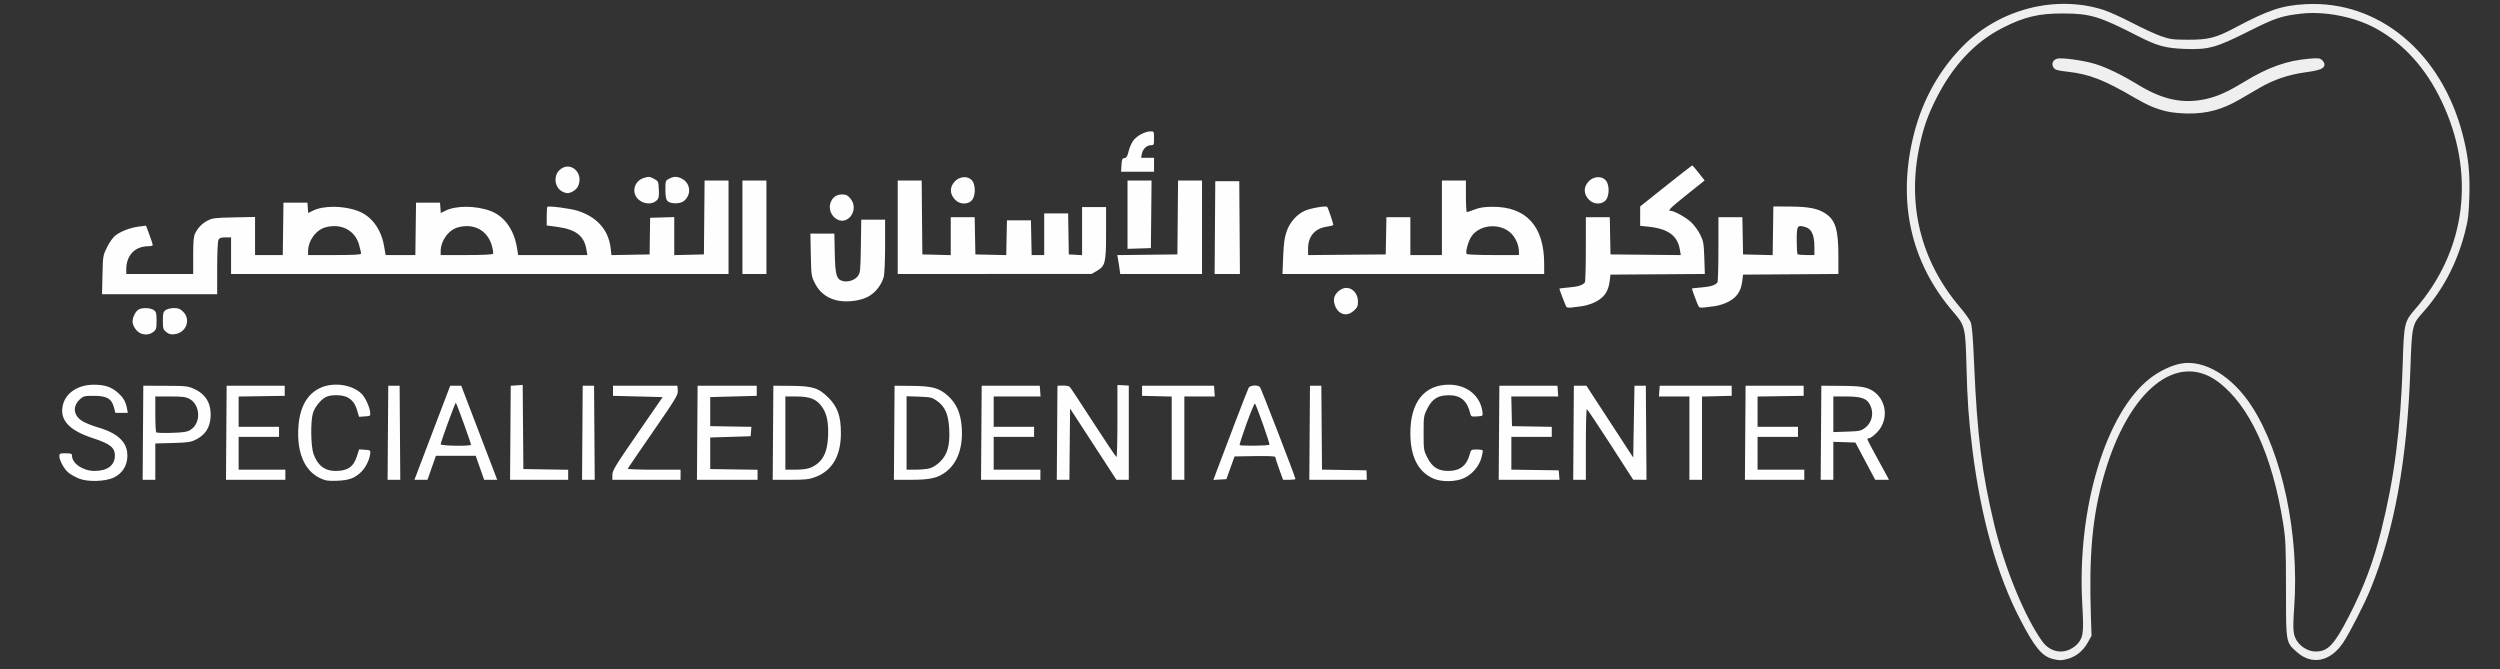 <svg xmlns="http://www.w3.org/2000/svg" width="1980" height="530" viewBox="0 0 1980 530">
<rect x="0" y="0" width="1980" height="530" fill="#333333" stroke="none"/>
<g>
<path d="M 1626.24 522.02 C1617.37,519.92 1611.74,513.20 1600.11,490.84 C1581.59,455.24 1568.77,409.62 1562.08,355.50 C1559.15,331.81 1558.11,317.10 1557.43,289.93 C1556.67,259.40 1556.30,257.85 1547.10,247.19 C1512.94,207.60 1502.26,158.79 1516.05,105.30 C1522.94,78.57 1536.36,54.76 1555.10,36.02 C1583.98,7.15 1627.73,-4.09 1665.46,7.67 C1669.88,9.05 1680.27,13.71 1688.54,18.03 C1696.81,22.34 1707.16,27.12 1711.54,28.64 C1718.68,31.13 1720.90,31.42 1733.00,31.46 C1749.02,31.51 1755.08,29.96 1770.00,22.02 C1796.48,7.92 1807.21,4.34 1826.00,3.31 C1883.75,0.15 1933.53,41.40 1950.40,106.42 C1954.93,123.83 1956.30,136.55 1955.72,155.50 C1955.28,170.02 1954.77,174.18 1952.23,184.01 C1945.85,208.71 1934.78,229.76 1918.75,247.65 C1910.43,256.94 1910.22,257.92 1909.01,292.50 C1906.51,364.36 1896.26,420.71 1877.27,467.00 C1872.39,478.88 1860.94,501.25 1855.76,509.00 C1845.69,524.07 1830.93,527.04 1819.09,516.39 C1816.82,514.35 1815.15,512.93 1813.93,511.19 C1810.40,506.20 1810.52,498.63 1810.50,466.50 C1810.47,432.20 1810.25,427.14 1808.25,414.50 C1799.64,360.22 1781.48,320.77 1756.63,302.34 C1723.91,278.07 1685.68,309.35 1666.47,376.11 C1657.20,408.31 1654.35,438.94 1656.00,488.50 L 1656.50 503.50 L 1653.55 508.82 C1650.03,515.18 1644.64,519.70 1638.31,521.61 C1633.26,523.13 1631.19,523.20 1626.24,522.02 ZM 1639.95 514.03 C1642.07,512.94 1644.75,510.86 1645.91,509.39 C1650.04,504.14 1650.42,500.48 1649.15,478.23 C1644.85,402.74 1667.83,326.56 1703.08,299.44 C1710.38,293.82 1719.82,289.34 1727.20,287.97 C1745.80,284.53 1768.05,297.96 1783.53,321.96 C1807.64,359.35 1821.04,422.85 1817.03,480.64 C1815.68,500.05 1816.08,503.64 1820.22,509.00 C1823.43,513.15 1829.03,515.99 1834.02,515.99 C1843.73,516.01 1848.68,510.75 1860.33,488.10 C1872.10,465.21 1879.67,445.16 1885.85,420.50 C1896.28,378.92 1901.36,339.54 1902.96,288.00 C1903.95,255.84 1904.21,254.73 1913.09,244.50 C1953.43,198.02 1960.99,136.75 1933.44,79.50 C1921.07,53.80 1903.82,34.75 1882.00,22.70 C1865.10,13.37 1841.36,8.64 1822.35,10.83 C1806.80,12.61 1801.79,14.31 1780.50,25.01 C1755.07,37.79 1749.15,39.42 1730.59,38.75 C1715.16,38.20 1708.61,36.42 1693.50,28.69 C1662.73,12.94 1655.75,10.80 1634.50,10.67 C1614.87,10.54 1603.33,13.26 1586.00,22.10 C1563.99,33.32 1546.54,51.99 1533.25,78.52 C1526.83,91.35 1523.81,99.84 1520.63,114.04 C1509.98,161.53 1521.04,206.59 1552.37,243.40 C1556.07,247.75 1559.80,252.92 1560.66,254.90 C1561.85,257.63 1562.54,265.86 1563.54,289.00 C1565.96,345.08 1569.76,375.19 1579.51,415.74 C1587.79,450.12 1603.53,488.42 1617.38,507.85 C1622.95,515.66 1631.93,518.12 1639.95,514.03 ZM 1717.00 88.43 C1708.29,86.55 1701.20,83.60 1691.00,77.64 C1666.58,63.35 1654.89,58.77 1637.89,56.84 C1629.22,55.86 1627.65,55.39 1626.35,53.42 C1624.49,50.57 1625.92,47.31 1629.42,46.43 C1633.20,45.48 1650.79,47.97 1659.50,50.69 C1668.69,53.55 1680.57,59.32 1693.50,67.21 C1713.00,79.10 1729.19,82.46 1747.30,78.38 C1756.40,76.33 1764.28,72.78 1777.25,64.89 C1796.40,53.24 1810.94,48.05 1828.80,46.50 C1835.97,45.88 1837.37,46.02 1839.05,47.55 C1840.12,48.52 1841.00,50.07 1841.00,51.00 C1841.00,54.24 1837.58,55.67 1826.00,57.26 C1812.58,59.10 1800.68,63.12 1789.66,69.54 C1785.45,71.99 1778.51,76.03 1774.25,78.52 C1760.09,86.77 1748.39,90.00 1733.00,89.90 C1727.78,89.87 1720.57,89.21 1717.00,88.43 Z" fill="rgba(239,239,239,1)"/>
<path d="M 62.69 379.07 C60.05,378.02 56.38,376.00 54.54,374.60 C50.99,371.89 47.00,364.80 47.00,361.18 C47.00,359.23 47.53,359.00 52.00,359.00 C56.09,359.00 57.00,359.32 57.00,360.75 C57.02,367.03 65.59,372.94 74.73,372.98 C85.06,373.02 91.00,368.57 91.00,360.77 C91.00,354.48 87.12,351.43 73.50,347.00 C54.22,340.73 46.73,332.16 49.97,320.10 C52.44,310.94 62.13,304.73 74.00,304.70 C82.73,304.68 87.77,306.26 92.83,310.59 C97.57,314.64 99.50,317.84 100.53,323.28 L 101.22 327.00 L 96.32 327.00 L 91.41 327.00 L 90.23 322.59 C88.39,315.70 84.55,313.50 74.32,313.50 C66.63,313.50 65.94,313.68 63.08,316.43 C56.81,322.43 58.40,330.16 66.77,334.37 C69.37,335.67 74.18,337.52 77.46,338.46 C94.47,343.36 101.91,351.22 100.77,363.09 C100.13,369.72 96.35,375.16 90.32,378.13 C83.66,381.40 69.70,381.88 62.69,379.07 ZM 253.49 378.70 C241.05,372.78 234.91,358.16 236.35,337.89 C237.47,322.04 243.50,311.63 254.27,306.96 C264.54,302.51 278.81,304.62 286.18,311.67 C289.18,314.54 292.68,321.97 293.17,326.51 C293.49,329.41 293.36,329.51 288.92,329.80 L 284.35 330.10 L 283.09 325.80 C281.40,320.04 279.52,317.29 275.70,314.96 C271.80,312.58 262.24,312.31 258.10,314.45 C253.91,316.61 249.25,322.43 247.83,327.24 C245.87,333.90 246.15,353.47 248.29,359.50 C251.52,368.58 257.20,372.99 265.68,373.00 C275.31,373.00 280.03,369.76 282.70,361.27 L 284.39 355.91 L 288.95 356.20 C293.36,356.49 293.49,356.59 293.18,359.50 C292.69,364.05 289.68,370.16 286.23,373.61 C281.18,378.66 276.47,380.41 267.00,380.76 C259.71,381.03 257.79,380.74 253.49,378.70 ZM 1135.00 378.92 C1122.98,373.49 1117.00,361.55 1117.00,343.00 C1117.00,318.51 1128.06,304.68 1147.65,304.67 C1161.83,304.66 1172.65,313.58 1174.15,326.50 C1174.49,329.42 1174.38,329.51 1169.78,329.80 C1165.34,330.09 1165.03,329.94 1164.39,327.30 C1162.01,317.41 1156.80,313.00 1147.50,313.02 C1138.94,313.04 1134.43,315.81 1130.52,323.45 C1127.60,329.17 1127.50,329.79 1127.50,343.00 C1127.50,356.21 1127.60,356.83 1130.52,362.55 C1134.32,369.97 1139.00,372.96 1146.85,372.98 C1156.23,373.01 1161.54,368.93 1164.05,359.75 C1165.04,356.14 1165.24,356.00 1169.48,356.00 C1171.90,356.00 1174.07,356.34 1174.30,356.75 C1174.54,357.16 1174.06,359.84 1173.25,362.70 C1171.35,369.40 1165.98,375.63 1159.56,378.63 C1152.82,381.76 1141.58,381.90 1135.00,378.92 ZM 113.24 342.75 L 113.50 305.50 L 131.00 305.56 C147.60,305.62 148.79,305.75 154.11,308.19 C163.41,312.45 167.70,320.33 166.71,331.30 C166.01,338.99 162.37,344.42 155.55,347.93 C151.12,350.21 149.21,350.51 136.81,350.85 L 123.00 351.23 L 123.00 365.61 L 123.00 380.00 L 117.99 380.00 L 112.98 380.00 L 113.24 342.75 ZM 150.73 340.53 C159.39,335.33 158.91,320.64 149.94,315.83 C147.19,314.35 144.25,314.00 134.77,314.00 L 123.00 314.00 L 123.00 327.83 C123.00,335.44 123.34,342.01 123.75,342.43 C124.16,342.84 129.68,343.03 136.00,342.83 C145.16,342.54 148.16,342.08 150.73,340.53 ZM 179.24 342.75 L 179.50 305.50 L 202.50 305.50 L 225.50 305.50 L 225.50 309.50 L 225.50 313.50 L 207.25 313.77 L 189.00 314.05 L 189.00 326.02 L 189.00 338.00 L 205.00 338.00 L 221.00 338.00 L 221.00 342.00 L 221.00 346.00 L 205.00 346.00 L 189.00 346.00 L 189.00 359.00 L 189.00 372.00 L 207.50 372.00 L 226.00 372.00 L 226.00 376.00 L 226.00 380.00 L 202.49 380.00 L 178.98 380.00 L 179.24 342.75 ZM 307.24 342.75 L 307.50 305.50 L 312.00 305.50 L 316.50 305.50 L 316.76 342.75 L 317.02 380.00 L 312.00 380.00 L 306.98 380.00 L 307.24 342.75 ZM 336.50 358.25 C341.05,346.29 347.43,329.52 350.67,321.00 L 356.57 305.50 L 360.94 305.50 L 365.31 305.50 L 372.77 325.00 C376.87,335.73 383.27,352.49 387.00,362.25 L 393.79 380.00 L 388.62 380.00 L 383.44 380.00 L 380.10 370.50 L 376.76 361.00 L 361.00 361.00 L 345.24 361.00 L 341.90 370.50 L 338.56 380.00 L 333.40 380.00 L 328.23 380.00 L 336.50 358.25 ZM 373.02 352.25 C373.06,350.93 361.52,319.01 361.00,319.01 C360.41,319.01 349.00,350.25 349.00,351.88 C349.00,353.15 372.98,353.52 373.02,352.25 ZM 404.24 342.77 L 404.50 305.54 L 409.24 305.19 L 413.97 304.85 L 414.24 338.17 L 414.50 371.50 L 432.25 371.77 L 450.00 372.05 L 450.00 376.02 L 450.00 380.00 L 426.99 380.00 L 403.98 380.00 L 404.24 342.77 ZM 461.24 342.75 L 461.50 305.50 L 466.00 305.50 L 470.50 305.50 L 470.76 342.75 L 471.02 380.00 L 466.00 380.00 L 460.98 380.00 L 461.24 342.75 ZM 485.00 376.10 C485.00,372.67 487.37,368.77 504.91,343.35 L 524.83 314.50 L 505.16 314.00 L 485.50 313.50 L 485.50 309.50 L 485.50 305.50 L 511.00 305.50 L 536.50 305.50 L 536.81 309.25 C537.10,312.70 535.49,315.38 517.31,341.70 C506.41,357.48 497.35,370.76 497.17,371.20 C496.98,371.64 506.32,372.00 517.92,372.00 L 539.00 372.00 L 539.00 376.00 L 539.00 380.00 L 512.00 380.00 L 485.00 380.00 L 485.00 376.10 ZM 552.24 342.75 L 552.50 305.50 L 575.92 305.50 L 599.33 305.50 L 599.33 309.50 L 599.34 313.50 L 580.92 314.00 L 562.50 314.50 L 562.50 326.00 L 562.50 337.50 L 578.81 337.78 L 595.12 338.05 L 594.81 341.78 L 594.50 345.50 L 578.50 346.00 L 562.50 346.50 L 562.50 359.00 L 562.50 371.50 L 581.25 371.77 L 600.00 372.04 L 600.00 376.02 L 600.00 380.00 L 575.99 380.00 L 551.98 380.00 L 552.24 342.75 ZM 612.24 342.75 L 612.50 305.50 L 626.00 305.58 C643.62,305.70 648.32,307.16 656.15,314.99 C663.34,322.18 666.00,329.73 666.00,342.92 C666.00,361.12 659.17,372.80 645.54,377.90 C640.82,379.67 637.70,380.00 625.95,380.00 L 611.98 380.00 L 612.24 342.75 ZM 641.78 370.45 C651.00,366.60 655.19,359.33 655.81,346.10 C656.35,334.65 654.89,327.53 650.88,322.00 C646.57,316.05 641.52,314.05 630.75,314.02 L 622.00 314.00 L 622.00 343.00 L 622.00 372.00 L 630.03 372.00 C635.03,372.00 639.47,371.41 641.78,370.45 ZM 708.24 342.75 L 708.50 305.50 L 722.11 305.62 C738.56,305.77 743.80,307.22 750.81,313.52 C757.48,319.52 760.91,327.35 761.69,338.34 C762.81,354.21 758.40,366.70 749.21,373.68 C742.69,378.64 736.68,380.00 721.31,380.00 L 707.98 380.00 L 708.24 342.75 ZM 736.50 370.88 C738.85,370.23 742.21,368.06 744.65,365.61 C750.45,359.82 752.40,352.81 751.79,340.05 C751.22,328.25 748.55,322.05 742.10,317.50 C738.17,314.74 737.04,314.47 727.92,314.16 L 718.00 313.81 L 718.00 342.91 L 718.00 372.00 L 725.25 371.99 C729.24,371.99 734.30,371.49 736.50,370.88 ZM 777.24 342.75 L 777.50 305.50 L 800.50 305.50 L 823.50 305.50 L 823.81 309.75 L 824.11 314.00 L 805.56 314.00 L 787.00 314.00 L 787.00 326.00 L 787.00 338.00 L 803.00 338.00 L 819.00 338.00 L 819.00 342.00 L 819.00 346.00 L 803.00 346.00 L 787.00 346.00 L 787.00 359.00 L 787.00 372.00 L 805.50 372.00 L 824.00 372.00 L 824.00 376.00 L 824.00 380.00 L 800.49 380.00 L 776.98 380.00 L 777.24 342.75 ZM 837.24 342.75 L 837.50 305.50 L 841.80 305.37 C844.16,305.30 846.64,305.80 847.30,306.47 C847.96,307.15 856.38,319.90 866.00,334.80 C875.62,349.70 883.84,361.91 884.25,361.94 C884.66,361.97 885.00,349.15 885.00,333.45 L 885.00 304.91 L 889.50 305.14 L 894.00 305.37 L 894.00 342.69 L 894.00 380.00 L 889.10 380.00 L 884.21 380.00 L 865.85 351.77 L 847.50 323.55 L 847.23 351.77 L 846.97 380.00 L 841.97 380.00 L 836.98 380.00 L 837.24 342.75 ZM 928.00 347.03 L 928.00 314.06 L 916.25 313.78 L 904.50 313.50 L 904.50 309.50 L 904.50 305.50 L 933.00 305.50 L 961.50 305.50 L 961.81 309.75 L 962.11 314.00 L 950.06 314.00 L 938.00 314.00 L 938.00 347.00 L 938.00 380.00 L 933.00 380.00 L 928.00 380.00 L 928.00 347.03 ZM 963.90 372.30 C970.77,353.77 988.04,308.79 988.95,307.10 C990.02,305.09 996.11,304.68 997.87,306.50 C998.77,307.44 1026.00,377.94 1026.00,379.35 C1026.00,379.71 1023.79,380.00 1021.09,380.00 L 1016.19 380.00 L 1013.09 371.45 C1011.39,366.74 1010.00,362.46 1010.00,361.92 C1010.00,361.32 1003.85,361.06 993.88,361.23 L 977.77 361.50 L 974.53 370.50 L 971.29 379.50 L 966.15 379.80 L 961.01 380.10 L 963.90 372.30 ZM 1005.39 352.19 C1005.88,351.39 995.08,320.75 993.89,319.56 C993.56,319.23 990.59,326.38 987.28,335.45 C983.98,344.52 981.51,352.18 981.81,352.47 C982.67,353.34 1004.84,353.07 1005.39,352.19 ZM 1037.24 342.75 L 1037.50 305.50 L 1042.00 305.50 L 1046.50 305.50 L 1046.76 338.73 L 1047.03 371.95 L 1064.66 372.23 L 1082.29 372.50 L 1082.40 376.25 L 1082.50 380.00 L 1059.74 380.00 L 1036.98 380.00 L 1037.24 342.75 ZM 1187.24 342.75 L 1187.50 305.50 L 1210.50 305.50 L 1233.50 305.50 L 1233.81 309.75 L 1234.11 314.00 L 1215.53 314.00 L 1196.94 314.00 L 1197.22 325.75 L 1197.50 337.50 L 1213.25 337.78 L 1229.00 338.05 L 1229.00 342.03 L 1229.00 346.00 L 1213.00 346.00 L 1197.00 346.00 L 1197.00 358.98 L 1197.00 371.96 L 1215.75 372.23 L 1234.50 372.50 L 1234.81 376.25 L 1235.12 380.00 L 1211.05 380.00 L 1186.98 380.00 L 1187.24 342.75 ZM 1246.24 342.75 L 1246.50 305.50 L 1251.47 305.50 L 1256.43 305.50 L 1274.97 333.93 L 1293.50 362.37 L 1294.00 333.93 L 1294.50 305.50 L 1299.00 305.50 L 1303.50 305.50 L 1303.76 342.75 L 1304.02 380.00 L 1298.76 379.97 L 1293.50 379.94 L 1275.50 352.01 C1265.60,336.64 1257.16,324.06 1256.75,324.04 C1256.34,324.02 1256.00,336.60 1256.00,352.00 L 1256.00 380.00 L 1250.99 380.00 L 1245.98 380.00 L 1246.24 342.75 ZM 1338.00 347.00 L 1338.00 314.00 L 1325.94 314.00 L 1313.89 314.00 L 1314.19 309.75 L 1314.50 305.50 L 1343.00 305.50 L 1371.50 305.50 L 1371.50 309.50 L 1371.50 313.50 L 1359.75 313.78 L 1348.00 314.06 L 1348.00 347.03 L 1348.00 380.00 L 1343.00 380.00 L 1338.00 380.00 L 1338.00 347.00 ZM 1382.24 342.75 L 1382.50 305.50 L 1405.50 305.50 L 1428.50 305.50 L 1428.50 309.50 L 1428.50 313.50 L 1410.25 313.77 L 1392.00 314.05 L 1392.00 326.02 L 1392.00 338.00 L 1408.00 338.00 L 1424.00 338.00 L 1424.00 342.00 L 1424.00 346.00 L 1408.00 346.00 L 1392.00 346.00 L 1392.00 359.00 L 1392.00 372.00 L 1410.50 372.00 L 1429.00 372.00 L 1429.00 376.00 L 1429.00 380.00 L 1405.49 380.00 L 1381.98 380.00 L 1382.24 342.75 ZM 1442.24 342.75 L 1442.50 305.50 L 1458.00 305.59 C1469.81,305.65 1474.74,306.08 1478.69,307.40 C1493.43,312.29 1497.61,331.44 1486.39,342.67 C1484.00,345.05 1481.37,347.00 1480.53,347.00 C1479.69,347.00 1479.00,347.40 1479.00,347.89 C1479.00,348.38 1482.12,354.41 1485.92,361.29 C1489.73,368.17 1493.57,375.20 1494.45,376.90 L 1496.05 380.00 L 1490.60 380.00 L 1485.15 380.00 L 1477.32 365.25 L 1469.50 350.50 L 1460.75 350.21 L 1452.00 349.92 L 1452.00 364.96 L 1452.00 380.00 L 1446.99 380.00 L 1441.98 380.00 L 1442.24 342.75 ZM 1477.26 338.75 C1483.19,334.23 1484.48,325.72 1480.22,319.22 C1477.65,315.29 1473.15,314.00 1462.03,314.00 L 1452.00 314.00 L 1452.00 328.11 L 1452.00 342.22 L 1462.84 341.85 C1472.82,341.51 1473.97,341.26 1477.26,338.75 ZM 111.39 264.02 C108.22,262.74 105.00,258.10 105.00,254.82 C105.00,251.16 107.42,246.38 109.94,245.03 C112.81,243.50 119.25,243.78 121.78,245.56 C123.71,246.91 124.00,248.02 124.00,253.98 C124.00,260.22 123.75,261.05 121.37,262.93 C118.62,265.08 115.00,265.48 111.39,264.02 ZM 131.75 263.02 C129.23,261.03 129.00,260.29 129.00,253.98 C129.00,248.02 129.29,246.91 131.22,245.56 C132.44,244.70 135.40,244.00 137.80,244.00 C141.28,244.00 142.74,244.59 145.08,246.92 C151.37,253.21 147.49,263.46 138.36,264.68 C135.39,265.07 133.87,264.69 131.75,263.02 ZM 1061.12 247.37 C1057.98,245.17 1055.88,239.86 1056.64,236.04 C1057.46,231.95 1062.25,228.00 1066.39,228.00 C1071.38,228.00 1075.50,232.82 1075.50,238.65 C1075.50,242.49 1075.01,243.60 1072.23,246.08 C1068.54,249.39 1064.64,249.84 1061.12,247.37 ZM 1240.54 243.06 C1239.94,242.09 1235.00,229.22 1235.00,228.62 C1235.00,228.44 1238.40,228.01 1242.55,227.66 C1249.94,227.03 1253.76,225.81 1255.23,223.60 C1255.64,223.00 1255.98,211.14 1255.98,197.25 L 1256.00 172.00 L 1265.47 172.00 L 1274.95 172.00 L 1275.22 186.75 L 1275.50 201.50 L 1303.34 201.77 L 1331.18 202.03 L 1330.47 197.77 C1328.63,186.67 1321.20,181.20 1305.75,179.56 L 1299.00 178.84 L 1299.01 171.17 L 1299.02 163.50 L 1319.40 147.25 C1330.61,138.31 1339.99,131.00 1340.24,131.00 C1340.50,131.00 1342.81,133.68 1345.39,136.96 L 1350.07 142.92 L 1336.03 154.15 C1322.55,164.94 1320.52,166.99 1323.25,167.01 C1326.02,167.03 1335.15,172.09 1339.26,175.89 C1341.67,178.10 1344.93,182.52 1346.51,185.71 C1349.11,190.96 1349.42,192.69 1349.81,204.24 L 1350.24 216.98 L 1312.87 217.24 L 1275.50 217.50 L 1274.89 222.54 C1273.81,231.32 1270.10,236.30 1261.95,239.91 C1259.45,241.01 1255.41,242.17 1252.96,242.49 C1250.51,242.82 1246.84,243.29 1244.81,243.54 C1242.78,243.80 1240.86,243.58 1240.54,243.06 ZM 1344.95 241.91 C1344.05,240.22 1340.00,229.25 1340.00,228.49 C1340.00,228.38 1343.40,228.01 1347.55,227.66 C1354.94,227.03 1358.76,225.81 1360.23,223.60 C1360.64,223.00 1360.98,211.14 1360.98,197.25 L 1361.00 172.00 L 1370.47 172.00 L 1379.95 172.00 L 1380.22 186.75 L 1380.50 201.50 L 1392.23 201.78 L 1403.96 202.06 L 1404.23 182.78 L 1404.50 163.50 L 1418.00 163.59 C1432.63,163.69 1440.03,165.18 1445.97,169.22 C1453.75,174.52 1456.00,182.03 1456.00,202.70 L 1456.00 216.98 L 1418.25 217.24 L 1380.50 217.50 L 1379.89 222.54 C1378.81,231.32 1375.10,236.30 1366.95,239.91 C1364.45,241.01 1360.41,242.17 1357.96,242.49 C1345.71,244.10 1346.14,244.12 1344.95,241.91 ZM 1437.00 195.52 C1437.00,186.20 1434.81,181.32 1429.97,179.87 C1423.44,177.91 1423.00,178.57 1423.00,190.30 C1423.00,196.00 1423.30,200.97 1423.67,201.33 C1424.03,201.70 1427.18,202.00 1430.67,202.00 L 1437.00 202.00 L 1437.00 195.52 ZM 661.67 237.63 C654.21,235.53 648.96,231.27 645.51,224.54 C642.57,218.79 642.49,218.26 642.17,201.83 L 641.83 185.00 L 651.31 185.00 L 660.79 185.00 L 661.15 200.79 C661.53,218.14 662.49,221.33 667.65,222.63 C671.67,223.64 677.07,221.83 679.40,218.68 C681.35,216.06 681.52,214.35 681.81,194.93 L 682.11 174.00 L 691.56 174.00 L 701.00 174.00 L 700.99 194.75 C700.99,206.16 700.53,217.15 699.97,219.18 C698.09,225.93 692.99,232.26 687.00,235.25 C680.20,238.64 669.00,239.70 661.67,237.63 ZM 81.16 217.72 C81.49,202.77 81.57,202.31 84.81,195.73 C86.74,191.82 89.53,187.93 91.50,186.43 C95.92,183.06 103.63,180.18 110.32,179.39 L 115.68 178.76 L 118.34 185.94 C119.80,189.89 121.00,193.54 121.00,194.06 C121.00,194.58 119.49,195.00 117.65,195.00 C106.88,195.00 100.00,202.16 100.00,213.37 L 100.00 217.00 L 126.50 217.00 L 153.00 217.00 L 153.00 202.45 C153.00,191.04 153.35,187.21 154.62,184.70 C156.91,180.16 159.89,177.13 164.50,174.66 C168.04,172.77 170.43,172.48 185.25,172.17 L 202.00 171.83 L 202.00 186.92 L 202.00 202.00 L 212.98 202.00 L 223.96 202.00 L 224.23 181.25 L 224.50 160.50 L 234.00 160.50 L 243.50 160.50 L 243.80 164.60 L 244.10 168.70 L 247.80 166.87 C256.27,162.68 271.97,162.77 283.49,167.08 C294.21,171.09 301.88,181.41 304.20,194.96 L 305.41 202.00 L 317.18 202.00 L 328.96 202.00 L 329.23 181.25 L 329.50 160.50 L 339.00 160.50 L 348.50 160.50 L 348.80 164.60 L 349.10 168.70 L 352.80 166.87 C361.27,162.68 376.97,162.77 388.49,167.08 C399.25,171.11 406.91,181.58 409.30,195.56 L 410.41 202.00 L 437.79 202.00 L 465.18 202.00 L 464.47 197.75 C462.65,186.77 456.18,181.72 441.40,179.70 L 433.00 178.56 L 433.00 171.45 C433.00,167.53 433.21,164.13 433.46,163.87 C434.49,162.84 451.77,165.08 457.76,167.01 C472.85,171.89 481.95,182.21 483.61,196.35 L 484.28 202.05 L 499.39 201.78 L 514.50 201.50 L 514.70 187.00 L 514.90 172.50 L 524.45 172.21 L 534.00 171.93 L 534.00 187.00 L 534.00 202.06 L 545.75 201.78 L 557.50 201.50 L 557.77 172.25 L 558.03 143.00 L 567.52 143.00 L 577.00 143.00 L 577.00 180.00 L 577.00 217.00 L 380.00 217.00 L 183.00 217.00 L 183.00 202.50 L 183.00 188.00 L 178.54 188.00 C175.14,188.00 173.82,188.47 173.04,189.93 C172.42,191.09 172.00,200.17 172.00,212.43 L 172.00 233.00 L 126.41 233.00 L 80.82 233.00 L 81.16 217.72 ZM 286.00 200.82 C286.00,200.16 285.27,197.01 284.37,193.81 C281.15,182.34 270.08,176.63 257.72,180.06 C250.12,182.17 244.00,190.70 244.00,199.18 L 244.00 202.00 L 265.00 202.00 C280.51,202.00 286.00,201.69 286.00,200.82 ZM 390.51 200.99 C390.85,200.43 390.39,197.41 389.48,194.28 C386.02,182.39 375.15,176.61 362.72,180.06 C355.12,182.17 349.00,190.70 349.00,199.18 L 349.00 202.00 L 369.44 202.00 C382.17,202.00 390.12,201.62 390.51,200.99 ZM 588.00 180.00 L 588.00 143.00 L 597.50 143.00 L 607.00 143.00 L 607.00 180.00 L 607.00 217.00 L 597.50 217.00 L 588.00 217.00 L 588.00 180.00 ZM 711.00 180.00 L 711.00 143.00 L 720.48 143.00 L 729.97 143.00 L 730.23 172.25 L 730.50 201.50 L 741.75 201.78 L 753.00 202.07 L 753.00 187.03 L 753.00 172.00 L 762.47 172.00 L 771.95 172.00 L 772.22 186.75 L 772.50 201.50 L 784.72 201.78 L 796.94 202.06 L 797.22 188.28 L 797.50 174.50 L 807.00 174.50 L 816.50 174.50 L 816.78 188.25 L 817.06 202.00 L 822.03 202.00 L 827.00 202.00 L 827.00 185.50 L 827.00 169.00 L 836.48 169.00 L 845.95 169.00 L 846.23 185.25 L 846.50 201.50 L 851.75 201.80 L 857.00 202.10 L 857.00 183.05 L 857.00 164.00 L 866.50 164.00 L 876.00 164.00 L 876.00 184.77 C876.00,208.41 875.42,210.71 868.40,214.73 L 864.50 216.97 L 787.75 216.98 L 711.00 217.00 L 711.00 180.00 ZM 886.58 212.25 C886.22,209.64 885.68,206.27 885.39,204.77 L 884.85 202.04 L 908.67 201.77 L 932.50 201.50 L 932.77 172.25 L 933.03 143.00 L 942.52 143.00 L 952.00 143.00 L 952.00 180.00 L 952.00 217.00 L 919.61 217.00 L 887.23 217.00 L 886.58 212.25 ZM 962.24 180.25 L 962.50 143.50 L 972.00 143.50 L 981.50 143.50 L 981.76 180.25 L 982.02 217.00 L 972.00 217.00 L 961.98 217.00 L 962.24 180.25 ZM 1016.27 203.25 C1016.70,192.82 1017.35,188.00 1018.99,183.29 C1021.53,176.01 1027.08,169.74 1033.49,166.90 C1038.10,164.86 1050.10,162.79 1051.12,163.85 C1051.77,164.53 1056.00,176.88 1056.00,178.10 C1056.00,178.49 1053.75,179.12 1051.01,179.50 C1041.47,180.81 1036.00,187.09 1036.00,196.75 L 1036.00 202.03 L 1066.75 201.76 L 1097.50 201.50 L 1097.78 186.75 L 1098.05 172.00 L 1107.53 172.00 L 1117.00 172.00 L 1117.00 187.00 L 1117.00 202.00 L 1129.50 202.00 L 1142.00 202.00 L 1142.00 172.50 L 1142.00 143.00 L 1151.50 143.00 L 1161.00 143.00 L 1161.00 155.50 C1161.00,162.38 1161.34,168.00 1161.75,168.00 C1162.16,168.00 1164.97,167.05 1168.00,165.89 C1172.07,164.34 1175.79,163.78 1182.27,163.78 C1208.86,163.74 1222.92,179.27 1222.98,208.75 L 1223.00 217.00 L 1119.36 217.00 L 1015.72 217.00 L 1016.27 203.25 ZM 1203.00 199.37 C1203.00,194.40 1200.55,188.55 1196.95,184.95 C1187.75,175.75 1169.94,177.92 1164.42,188.92 C1162.12,193.51 1160.69,199.69 1161.60,201.16 C1161.88,201.62 1171.32,202.00 1182.56,202.00 L 1203.00 202.00 L 1203.00 199.37 ZM 893.00 170.04 L 893.00 143.00 L 902.52 143.00 L 912.03 143.00 L 911.77 169.75 L 911.50 196.50 L 902.25 196.79 L 893.00 197.08 L 893.00 170.04 ZM 661.23 172.54 C657.48,169.38 656.20,164.35 658.02,159.94 C659.69,155.93 662.64,154.00 667.13,154.00 C670.02,154.00 671.38,154.67 673.41,157.08 C681.34,166.50 670.46,180.31 661.23,172.54 ZM 505.79 158.10 C499.73,152.69 502.10,143.25 510.12,140.85 C513.75,139.76 514.67,139.84 517.87,141.56 C521.43,143.46 521.51,143.63 521.79,150.17 C522.05,156.00 521.81,157.10 519.86,158.92 C516.39,162.14 509.89,161.77 505.79,158.10 ZM 528.65 159.17 C527.44,157.83 527.00,155.44 527.00,150.20 C527.00,143.30 527.10,143.00 529.95,141.53 C533.67,139.60 536.32,139.60 540.03,141.52 C547.01,145.12 547.83,154.21 541.63,159.23 C538.67,161.63 530.85,161.60 528.65,159.17 ZM 756.62 158.34 C752.00,153.72 751.93,147.97 756.45,143.45 C761.08,138.83 768.51,139.42 770.87,144.61 C772.72,148.68 772.26,155.40 769.93,158.37 C766.98,162.12 760.38,162.11 756.62,158.34 ZM 1258.62 158.34 C1254.00,153.72 1253.93,147.97 1258.45,143.45 C1263.08,138.83 1270.51,139.42 1272.87,144.61 C1274.72,148.68 1274.26,155.40 1271.93,158.37 C1268.98,162.12 1262.38,162.11 1258.62,158.34 ZM 445.11 151.60 C439.34,148.40 438.19,139.66 442.92,134.92 C451.10,126.75 462.77,136.63 457.81,147.53 C456.54,150.31 452.29,153.02 449.30,152.96 C448.31,152.95 446.42,152.33 445.11,151.60 ZM 888.20 130.75 C888.45,126.30 888.82,125.45 890.59,125.20 C892.21,124.97 892.95,123.74 893.87,119.76 C894.52,116.93 896.23,113.08 897.66,111.20 C900.52,107.45 906.95,104.06 911.25,104.02 C913.92,104.00 914.00,104.16 914.00,109.50 C914.00,114.63 913.84,115.00 911.61,115.00 C908.25,115.00 905.12,117.93 904.38,121.75 L 903.75 125.00 L 908.88 125.00 L 914.00 125.00 L 914.00 130.50 L 914.00 136.00 L 900.95 136.00 L 887.90 136.00 L 888.20 130.75 Z" fill="rgba(254,254,254,1)"/>
</g>
</svg>